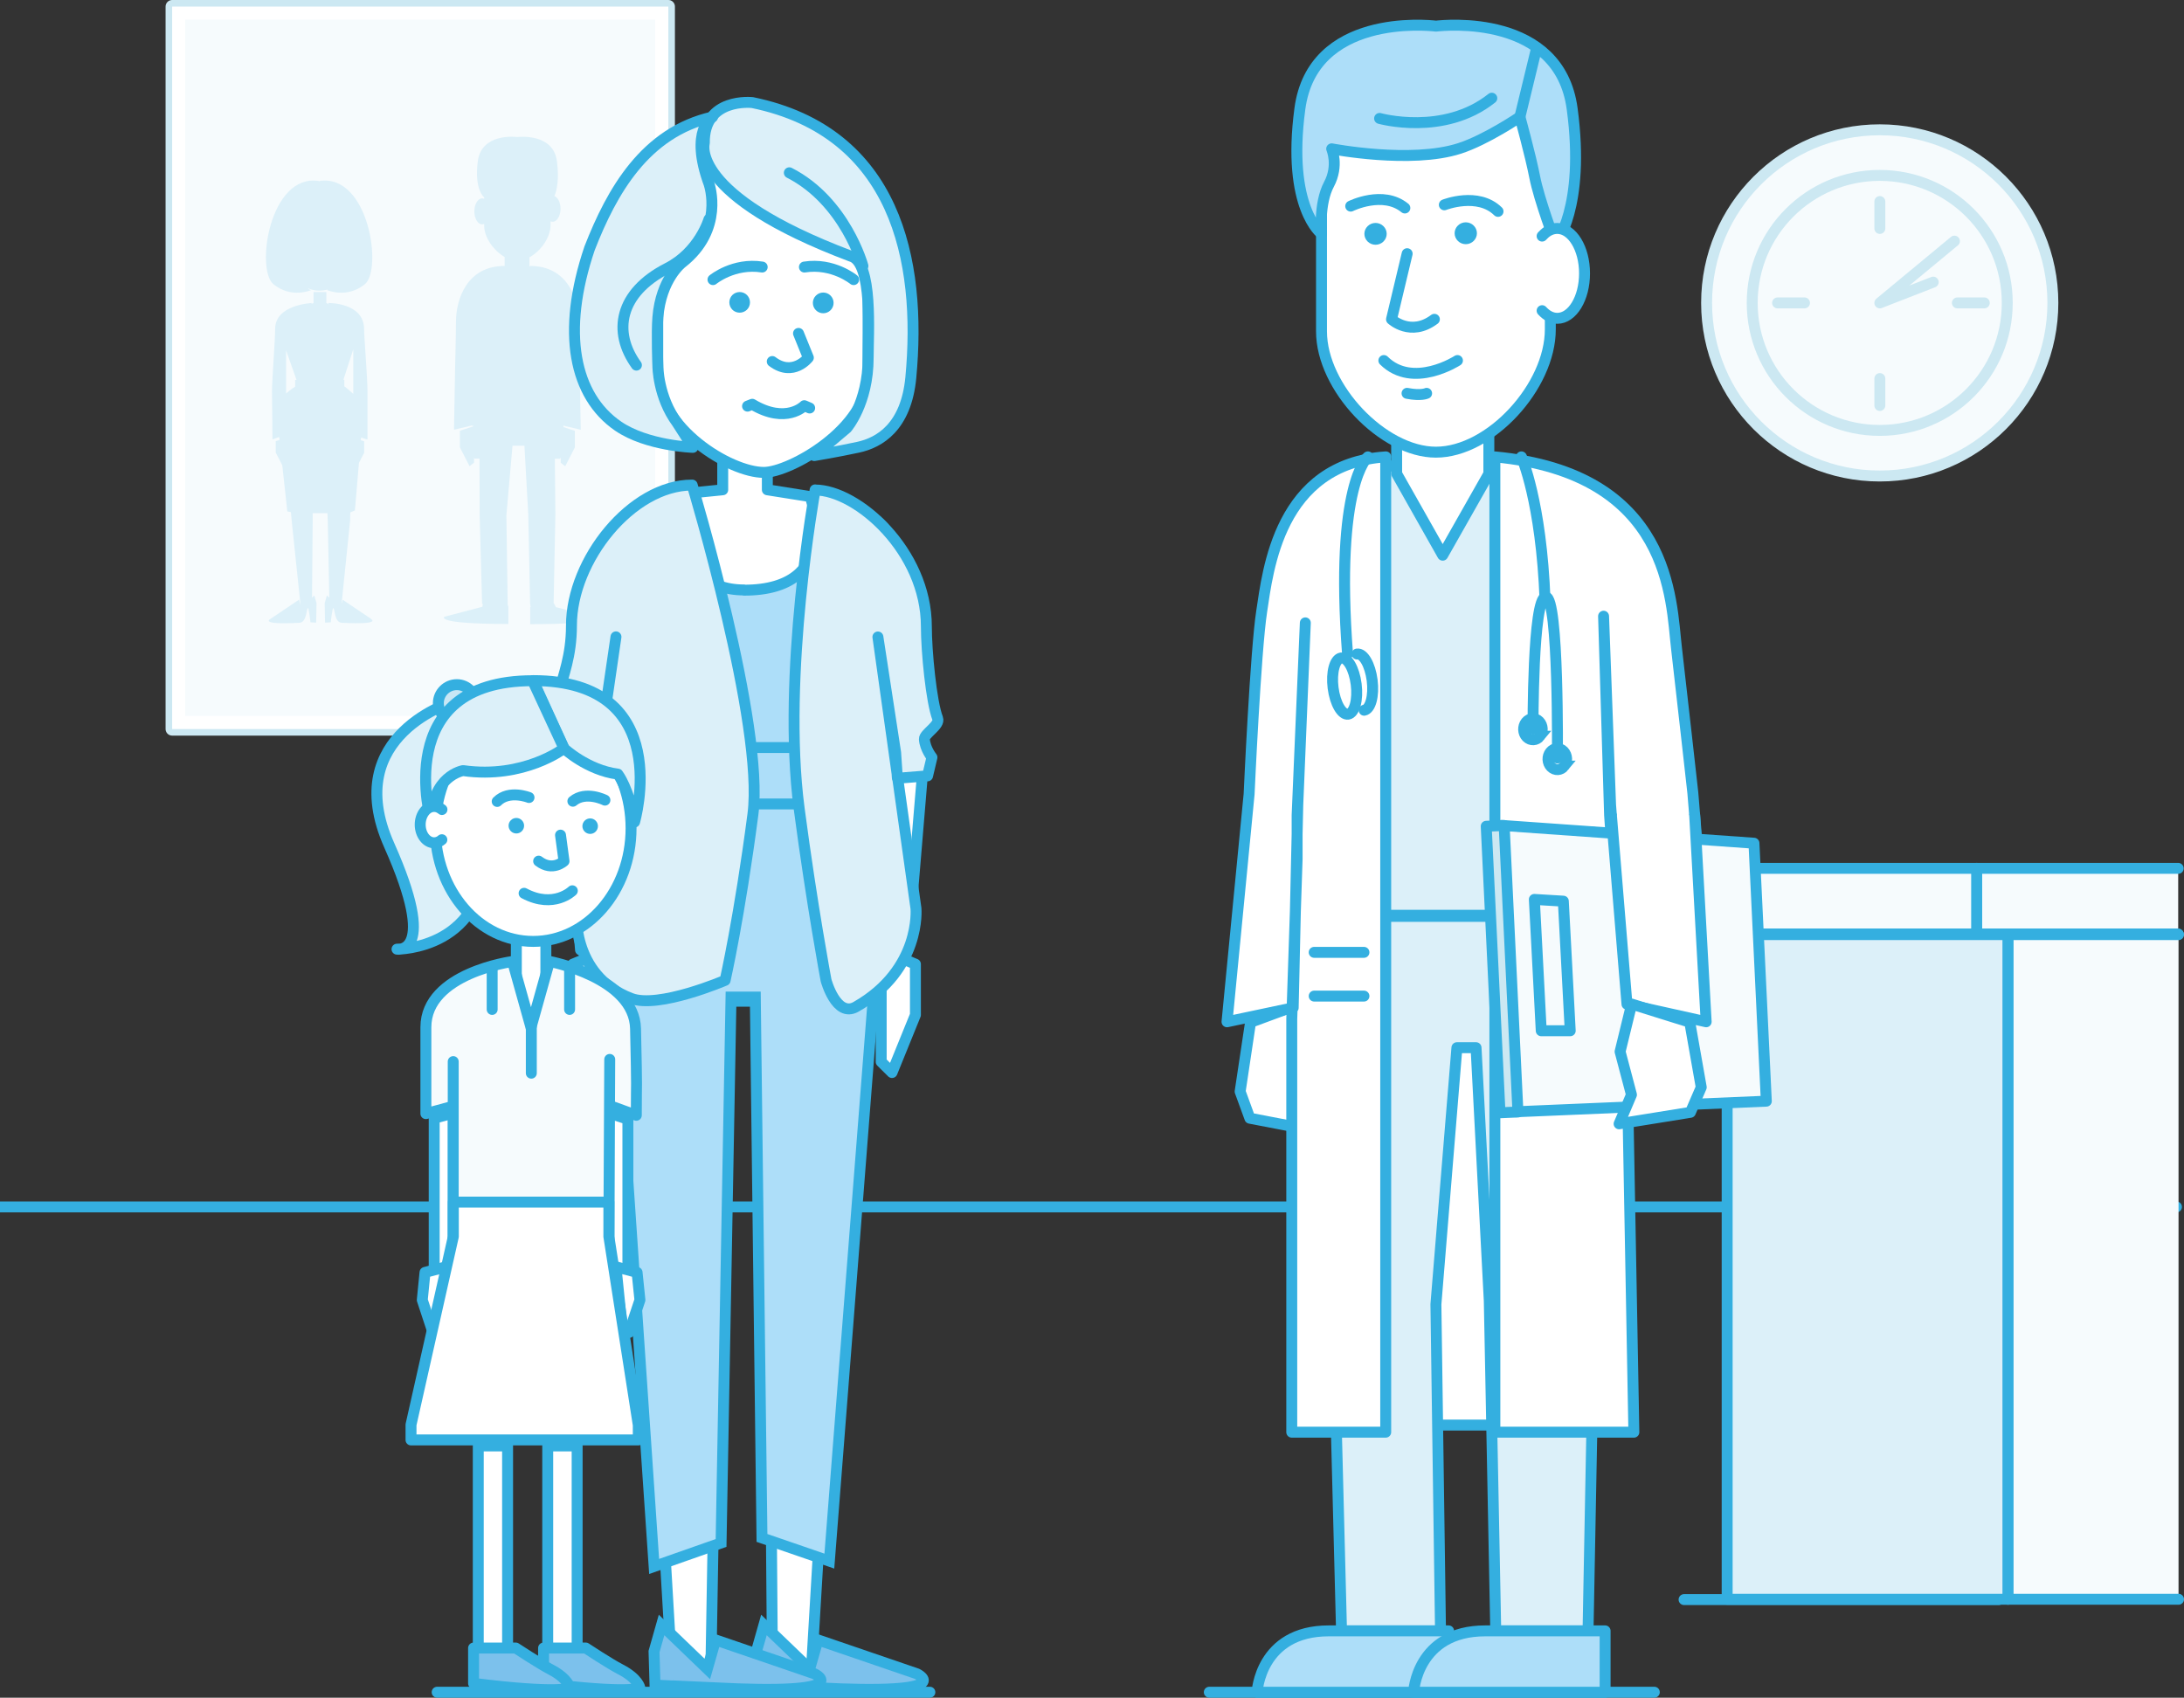 <?xml version="1.0" encoding="UTF-8"?> <svg xmlns="http://www.w3.org/2000/svg" id="Warstwa_1" data-name="Warstwa 1" width="199.69" height="155.25" viewBox="0 0 199.69 155.25"><rect x="0" y="0" width="199.69" height="155.25" fill="#333333" stroke="none"/><path d="m187.7,27.7c0,8.74-7.09,15.83-15.83,15.83s-15.83-7.09-15.83-15.83,7.09-15.83,15.83-15.83,15.83,7.09,15.83,15.83" style="fill: #f6fbfd;"></path><path d="m187.7,27.7c0,8.74-7.09,15.83-15.83,15.83s-15.83-7.09-15.83-15.83,7.09-15.83,15.83-15.83,15.83,7.09,15.83,15.83Z" style="fill: none; stroke: #cce8f2; stroke-linecap: round; stroke-linejoin: round;"></path><path d="m183.53,27.7c0,6.44-5.22,11.66-11.66,11.66s-11.66-5.22-11.66-11.66,5.22-11.66,11.66-11.66,11.66,5.22,11.66,11.66" style="fill: #f6fbfd;"></path><path d="m183.53,27.7c0,6.44-5.22,11.66-11.66,11.66s-11.66-5.22-11.66-11.66,5.22-11.66,11.66-11.66,11.66,5.22,11.66,11.66Z" style="fill: none; stroke: #cce8f2; stroke-linecap: round; stroke-linejoin: round;"></path><polyline points="178.7 22.05 171.88 27.7 176.76 25.8" style="fill: #f6fbfd;"></polyline><polyline points="178.7 22.05 171.88 27.7 176.76 25.8" style="fill: none; stroke: #cce8f2; stroke-linecap: round; stroke-linejoin: round;"></polyline><line x1="171.88" y1="18.43" x2="171.88" y2="20.89" style="fill: none; stroke: #cce8f2; stroke-linecap: round; stroke-linejoin: round;"></line><line x1="162.53" y1="27.7" x2="164.99" y2="27.7" style="fill: none; stroke: #cce8f2; stroke-linecap: round; stroke-linejoin: round;"></line><line x1="178.97" y1="27.7" x2="181.43" y2="27.7" style="fill: none; stroke: #cce8f2; stroke-linecap: round; stroke-linejoin: round;"></line><line x1="171.88" y1="34.62" x2="171.88" y2="37.08" style="fill: none; stroke: #cce8f2; stroke-linecap: round; stroke-linejoin: round;"></line><rect x="15.74" y=".6" width="45.37" height="66.07" style="fill: #f6fbfd;"></rect><rect x="15.74" y=".6" width="45.37" height="66.07" style="fill: none; stroke: #cce8f2; stroke-linecap: round; stroke-linejoin: round; stroke-width: 1.2px;"></rect><path d="m59.91,65.47H16.93V1.79h42.98v63.68ZM61.11.6H15.74v66.07h45.37V.6Z" style="fill: #fff;"></path><path d="m28.43,26.53c-.15-.05-.23-.1-.27-.16.32.13.68.21,1.04.21.24,0,.47-.03.7-.09.03,0,.06.01.08.02-.02,0-.04.01-.06.02,0,0,1.78.8,3.43-.53,1.65-1.33.37-10.14-4.15-9.45v.03s-.04,0-.05,0v-.03c-4.51-.69-5.8,8.11-4.14,9.45,1.65,1.33,3.43.53,3.43.53" style="fill: #dcf0f9;"></path><path d="m33.94,56.6l-2.6-1.75-.11.39.78-7.6.02-.78.42-.18.37-4.35.48-.93v-1.04l-.31-.1.02-.24.59.17v-4.44c0-1.22-.31-4.96-.31-5.64,0-2.48-3.3-2.4-3.3-2.4,0,0,.03.05.08.12l-.23-.12v-1h-1.17v1l-.21.09c.04-.06.06-.09.06-.09,0,0-3.36.14-3.36,2.35,0,1.03-.3,4.83-.29,5.79.02,1.81.04,3.41.04,4.33l.62-.22.03.27-.35.11v1.04l.6,1.16.46,4.23.33.06.09.98.79,7.53-.14-.5-2.6,1.75s-1.15.57,2.65.36c.68-.04.61-1.32.77-1.34.08-.01.23,1.3.23,1.3l.52.03.03-1.79-.2-.7-.21.21.06-6.92v-.81h1.35l.03.7.14,7.03-.22-.21-.2.7.03,1.79.52-.03s.15-1.31.23-1.3c.16.02.09,1.31.77,1.34,3.81.2,2.65-.36,2.65-.36m-1.59-24.63v4.06c-.39-.37-.78-.67-.78-.67h-.04v-.62h-.08l.9-2.78Zm-5.31,2.78v.62h-.01s-.39.24-.82.62v-3.94l.95,2.7h-.12Zm.55,20.86h0s0,0,0,0h0Zm3.55,0h0s0,0,0,0h0Z" style="fill: #dcf0f9;"></path><path d="m54.3,56.43l-3.47-.91-.21-.39.16-8.07-.05-5.11h.5v-.09h.04v.46l.41.32.88-1.72v-1.52l-1.03-.34s-.02-.09-.03-.14l1.6.38-.11-6.06s-.07-2.73-.07-3.8c0-2.07-1-5.12-4.45-5.12v.05l-.06-.02v-.82c1.04-.57,1.93-1.82,1.93-2.95v-.34c.06.03.12.04.19.04.4,0,.72-.53.72-1.19,0-.57-.24-1.04-.56-1.16.21-.49.46-1.49.23-3.2-.34-2.53-3.39-2.22-3.62-2.2-.22-.03-3.28-.34-3.61,2.2-.35,2.63.58,3.32.58,3.32v.13c-.06-.02-.12-.04-.18-.04-.4,0-.72.54-.72,1.19s.32,1.19.72,1.19c.06,0,.12-.02.18-.04v.16c0,1.08.86,2.28,1.87,2.86v.95h0s0-.13,0-.13c-3.45,0-4.45,3.05-4.45,5.12,0,1.08-.07,3.8-.07,3.8l-.11,6.06,1.59-.38c.14.03.24.05.24.05l-1.29.42v1.52l.88,1.72.41-.32v-.43h.03v.06h.47l.02,5.28.22,8.01h.07l-.05.26-3.46.91s-1.01.66,5.84.66v-1.57l-.08-.26h.02l-.12-8.1.56-6.37h1.09l.35,6.28.17,8.19.05.28h-.04v1.57c6.85,0,5.84-.66,5.84-.66m-3.97-38.5s0,.01,0,.02c0,0,0,0,0,0v-.02Z" style="fill: #dcf0f9;"></path><line y1="110.37" x2="199" y2="110.37" style="fill: none; stroke: #34afe0; stroke-linecap: round; stroke-linejoin: round;"></line><line x1="110.57" y1="154.75" x2="151.26" y2="154.75" style="fill: none; stroke: #34afe0; stroke-linecap: round; stroke-linejoin: round;"></line><line x1="39.97" y1="154.75" x2="85.02" y2="154.75" style="fill: none; stroke: #34afe0; stroke-linecap: round; stroke-linejoin: round;"></line><polygon points="51.67 69.99 53.08 86.87 55.51 86.33 55.51 67.99 51.67 69.99" style="fill: #fff;"></polygon><polygon points="51.67 69.99 53.08 86.87 55.51 86.33 55.51 67.99 51.67 69.99" style="fill: none; stroke: #34afe0; stroke-linecap: round; stroke-linejoin: round;"></polygon><polygon points="55.51 86.87 55.51 97.1 54.52 98.08 52.38 92.81 52.38 88.17 55.51 86.87" style="fill: #fff;"></polygon><polygon points="55.51 86.87 55.51 97.1 54.52 98.08 52.38 92.81 52.38 88.17 55.51 86.87" style="fill: none; stroke: #34afe0; stroke-linecap: round; stroke-linejoin: round;"></polygon><polygon points="84.41 69.99 83 86.87 80.57 86.33 80.57 67.99 84.41 69.99" style="fill: #fff;"></polygon><polygon points="84.41 69.99 83 86.87 80.57 86.33 80.57 67.99 84.41 69.99" style="fill: none; stroke: #34afe0; stroke-linecap: round; stroke-linejoin: round;"></polygon><polygon points="80.57 86.87 80.57 97.1 81.56 98.08 83.7 92.81 83.7 88.17 80.57 86.87" style="fill: #fff;"></polygon><polygon points="80.57 86.87 80.57 97.1 81.56 98.08 83.7 92.81 83.7 88.17 80.57 86.87" style="fill: none; stroke: #34afe0; stroke-linecap: round; stroke-linejoin: round;"></polygon><path d="m61.32,45.28s-.24,13.15,7.27,12.4c6.56,0,6.55-12.1,6.55-12.1l-4.98-.79v-3.47h-4.08v3.47l-4.77.48Z" style="fill: #fff;"></path><path d="m61.32,45.28s-.24,13.15,7.27,12.4c6.56,0,6.55-12.1,6.55-12.1l-4.98-.79v-3.47h-4.08v3.47l-4.77.48Z" style="fill: none; stroke: #34afe0; stroke-linecap: round; stroke-linejoin: round;"></path><polygon points="61.42 152.54 65 152.54 65.56 119.63 66.71 91.56 70.25 91.56 70.37 120.02 70.63 152.54 74.2 152.54 76.11 120.3 78.27 83.1 57.71 83.1 59.48 119.63 61.42 152.54" style="fill: #fff;"></polygon><polygon points="61.42 152.54 65 152.54 65.56 119.63 66.71 91.56 70.25 91.56 70.37 120.02 70.63 152.54 74.2 152.54 76.11 120.3 78.27 83.1 57.71 83.1 59.48 119.63 61.42 152.54" style="fill: none; stroke: #34afe0; stroke-linecap: round; stroke-linejoin: round;"></polygon><path d="m68.03,53.95c-6.92,0-6.71-8.67-6.71-8.67,0,0-6.2,2.57-7.27,7.92-.46,2.31-1.08,4.95-1.08,9.19v6.35l4.42-1.3v-10.83,3.1l3.84,11.85h13.56l4.07-11.58v-3.81,12.63l4.42,1.58c0-3.23.06-3.5.14-9.83.04-3.35-1-3.92-1-7.52,0-7.74-8.22-7.22-8.22-7.22,0,0,2.74,8.16-6.17,8.16" style="fill: #addef9;"></path><path d="m68.03,53.95c-6.92,0-6.71-8.67-6.71-8.67,0,0-6.2,2.57-7.27,7.92-.46,2.31-1.08,4.95-1.08,9.19v6.35l4.42-1.3v-10.83,3.1l3.84,11.85h13.56l4.07-11.58v-3.81,12.63l4.42,1.58c0-3.23.06-3.5.14-9.83.04-3.35-1-3.92-1-7.52,0-7.74-8.22-7.22-8.22-7.22,0,0,2.74,8.16-6.17,8.16Z" style="fill: none; stroke: #34afe0; stroke-linecap: round; stroke-linejoin: round;"></path><path d="m58.2,76.12c1.17-2.06,3.54-4.32,3.54-4.32h12.52s2.45,1.89,3.97,4.45c1.28,2.15,2.34,5.76,2.34,5.76l-4.74,60.75-6.16-2.12-.61-49.46h-2.22l-.91,49.92-6.12,2.15-4.17-61.23s1.37-3.84,2.55-5.9" style="fill: #addef9;"></path><path d="m58.2,76.12c1.17-2.06,3.54-4.32,3.54-4.32h12.52s2.45,1.89,3.97,4.45c1.28,2.15,2.34,5.76,2.34,5.76l-4.74,60.75-6.16-2.12-.61-49.46h-2.22l-.91,49.92-6.12,2.15-4.17-61.23s1.37-3.84,2.55-5.9Z" style="fill: none; stroke: #34afe0; stroke-miterlimit: 10;"></path><path d="m71.07,154.19l-1.81-.09-.1-3.07.69-2.43,4.18,4.02.76-2.65,9.06,3.1s4.03,1.97-9.26,1.27l-3.52-.16Z" style="fill: #7cc1ec;"></path><path d="m71.07,154.19l-1.81-.09-.1-3.07.69-2.43,4.18,4.02.76-2.65,9.06,3.1s4.03,1.97-9.26,1.27l-3.52-.16Z" style="fill: none; stroke: #34afe0; stroke-miterlimit: 10;"></path><path d="m61.7,154.19l-1.81-.09-.09-3.07.69-2.43,4.18,4.02.76-2.65,9.06,3.1s4.03,1.97-9.26,1.27l-3.52-.16Z" style="fill: #7cc1ec;"></path><path d="m61.7,154.19l-1.81-.09-.09-3.07.69-2.43,4.18,4.02.76-2.65,9.06,3.1s4.03,1.97-9.26,1.27l-3.52-.16Z" style="fill: none; stroke: #34afe0; stroke-miterlimit: 10;"></path><path d="m69.84,43.2h0c2.4,0,9.53-4.01,9.53-8.92v-14.6c0-4.45-3.89-8.09-8.64-8.09h-1.95c-4.75,0-8.64,3.64-8.64,8.09v14.45c0,4.99,6.57,9.07,9.7,9.07" style="fill: #fff;"></path><path d="m69.84,43.2h0c2.4,0,9.53-4.01,9.53-8.92v-14.6c0-4.45-3.89-8.09-8.64-8.09h-1.95c-4.75,0-8.64,3.64-8.64,8.09v14.45c0,4.99,6.57,9.07,9.7,9.07Z" style="fill: none; stroke: #34afe0; stroke-linecap: round; stroke-linejoin: round;"></path><path d="m70.61,33.06c1.91,1.45,3.3-.35,3.3-.35l-.9-2.22" style="fill: none; stroke: #34afe0; stroke-linecap: round; stroke-linejoin: round;"></path><path d="m79.38,32.71c0-2.2.45-8.73-1.58-9.28-14.87-5.6-13.4-10.34-13.4-10.34-.07-4.21,4.39-3.71,4.39-3.71,13.11,2.7,15.5,14.38,14.49,25.15-.43,4.52-2.87,5.95-4.82,6.37-1.95.42-4.01.76-4.01.76l2.97-2.51s1.96-2.25,1.96-6.45" style="fill: #dcf0f9;"></path><path d="m79.38,32.71c0-2.2.45-8.73-1.58-9.28-14.87-5.6-13.4-10.34-13.4-10.34-.07-4.21,4.39-3.71,4.39-3.71,13.11,2.7,15.5,14.38,14.49,25.15-.43,4.52-2.87,5.95-4.82,6.37-1.95.42-4.01.76-4.01.76l2.97-2.51s1.96-2.25,1.96-6.45Z" style="fill: none; stroke: #34afe0; stroke-linecap: round; stroke-linejoin: round;"></path><path d="m64.85,16.89s1.4,4.1-2.51,7.15c0,0-1.91,1.47-2.19,4.99-.12,1.47,0,4.44,0,4.44,0,0,0,2.81,1.77,5.21l1.43,2.23s-4.19-.13-6.83-1.94c-4.03-2.76-5.22-8.58-2.61-16.27,2.03-5.2,5.07-10.6,11.24-12,0,0-2.16,1.17-.29,6.2" style="fill: #dcf0f9;"></path><path d="m64.85,16.89s1.4,4.1-2.51,7.15c0,0-1.91,1.47-2.19,4.99-.12,1.47,0,4.44,0,4.44,0,0,0,2.81,1.77,5.21l1.43,2.23s-4.19-.13-6.83-1.94c-4.03-2.76-5.22-8.58-2.61-16.27,2.03-5.2,5.07-10.6,11.24-12,0,0-2.16,1.17-.29,6.2Z" style="fill: none; stroke: #34afe0; stroke-linecap: round; stroke-linejoin: round;"></path><path d="m68.35,37.14l.43-.17c3.11,1.86,4.76.13,4.76.13l.49.21" style="fill: none; stroke: #34afe0; stroke-linecap: round; stroke-linejoin: round;"></path><path d="m78.9,24.32s-1.6-5.9-6.73-8.52" style="fill: none; stroke: #34afe0; stroke-linecap: round; stroke-linejoin: round;"></path><path d="m74.6,27.03c-.37.37-.37.97,0,1.34.37.37.97.37,1.34,0,.37-.37.37-.97,0-1.34-.37-.37-.97-.37-1.34,0" style="fill: #34afe0;"></path><path d="m67.26,28.52c.48.2,1.04-.02,1.24-.5.2-.48-.02-1.04-.5-1.24-.48-.2-1.04.02-1.24.5-.2.48.02,1.04.5,1.24" style="fill: #34afe0;"></path><path d="m78.05,25.57s-1.89-1.56-4.5-1.15" style="fill: none; stroke: #34afe0; stroke-linecap: round; stroke-linejoin: round;"></path><path d="m65.19,25.57s1.89-1.56,4.5-1.15" style="fill: none; stroke: #34afe0; stroke-linecap: round; stroke-linejoin: round;"></path><rect x="60.27" y="68.36" width="15.68" height="5.16" style="fill: #addef9;"></rect><rect x="60.27" y="68.36" width="15.68" height="5.16" style="fill: none; stroke: #34afe0; stroke-linecap: round; stroke-linejoin: round;"></rect><line x1="64.63" y1="68.94" x2="64.63" y2="72.94" style="fill: none; stroke: #34afe0; stroke-linecap: round; stroke-linejoin: round;"></line><path d="m74.53,44.8s-3.07,16.92-1.46,29.14c1.18,8.92,2.46,15.71,2.46,15.71,0,0,.93,3.45,2.74,2.42,5.99-3.42,5.48-8.99,5.48-8.99l-3.48-24.83,1.62,10.57.16,2.35,2.76-.22.4-1.69s-.64-.79-.69-1.67c-.03-.5,1.46-1.27,1.21-1.9-.58-1.5-1.03-6.13-1.03-8.4,0-6.9-6.33-12.48-10.17-12.48" style="fill: #dcf0f9;"></path><path d="m74.53,44.8s-3.07,16.92-1.46,29.14c1.18,8.92,2.46,15.71,2.46,15.71,0,0,.93,3.45,2.74,2.42,5.99-3.42,5.48-8.99,5.48-8.99l-3.48-24.83,1.62,10.57.16,2.35,2.76-.22.4-1.69s-.64-.79-.69-1.67c-.03-.5,1.46-1.27,1.21-1.9-.58-1.5-1.03-6.13-1.03-8.4,0-6.9-6.33-12.48-10.17-12.48Z" style="fill: none; stroke: #34afe0; stroke-linecap: round; stroke-linejoin: round;"></path><path d="m63.29,44.36s6.62,21.98,5.55,30.12c-1.23,9.4-2.54,15.17-2.54,15.17,0,0-6.09,2.62-8.6,1.65-5.61-2.15-5-8.22-5-8.22l3.62-24.84-1.26,8.6-.31,2.1h-3.54l-.31-1.94,1.32-1.56s-1.28-1.08-1.02-2.36c.26-1.29,1.05-3.03,1.05-5.87,0-6.02,5.53-12.85,11.01-12.85" style="fill: #dcf0f9;"></path><path d="m63.29,44.36s6.62,21.98,5.55,30.12c-1.23,9.4-2.54,15.17-2.54,15.17,0,0-6.09,2.62-8.6,1.65-5.61-2.15-5-8.22-5-8.22l3.62-24.84-1.26,8.6-.31,2.1h-3.54l-.31-1.94,1.32-1.56s-1.28-1.08-1.02-2.36c.26-1.29,1.05-3.03,1.05-5.87,0-6.02,5.53-12.85,11.01-12.85Z" style="fill: none; stroke: #34afe0; stroke-linecap: round; stroke-linejoin: round;"></path><path d="m64.82,20.06s-.87,2.97-3.79,4.46c-4.41,2.25-5.04,5.83-2.84,8.87" style="fill: none; stroke: #34afe0; stroke-linecap: round; stroke-linejoin: round;"></path><polygon points="55.67 116.06 57.41 116.06 57.41 102.35 55.67 101.79 55.67 116.06" style="fill: #fff;"></polygon><polygon points="55.67 116.06 57.41 116.06 57.41 102.35 55.67 101.79 55.67 116.06" style="fill: none; stroke: #34afe0; stroke-linecap: round; stroke-linejoin: round;"></polygon><polygon points="56.32 115.85 56.88 121.38 57.52 121.85 58.51 118.88 58.25 116.36 56.32 115.85" style="fill: #fff;"></polygon><polygon points="56.32 115.85 56.88 121.38 57.52 121.85 58.51 118.88 58.25 116.36 56.32 115.85" style="fill: none; stroke: #34afe0; stroke-linecap: round; stroke-linejoin: round;"></polygon><polygon points="41.45 116.06 39.7 116.06 39.7 102.26 41.45 101.79 41.45 116.06" style="fill: #fff;"></polygon><polygon points="41.45 116.06 39.7 116.06 39.7 102.26 41.45 101.79 41.45 116.06" style="fill: none; stroke: #34afe0; stroke-linecap: round; stroke-linejoin: round;"></polygon><polygon points="40.79 115.85 40.24 121.38 39.59 121.85 38.61 118.88 38.86 116.36 40.79 115.85" style="fill: #fff;"></polygon><polygon points="40.79 115.85 40.24 121.38 39.59 121.85 38.61 118.88 38.86 116.36 40.79 115.85" style="fill: none; stroke: #34afe0; stroke-linecap: round; stroke-linejoin: round;"></polygon><rect x="47.21" y="85.62" width="2.7" height="7.65" style="fill: #fff;"></rect><rect x="47.21" y="85.62" width="2.7" height="7.65" style="fill: none; stroke: #34afe0; stroke-linecap: round; stroke-linejoin: round;"></rect><path d="m46.86,87.92l1.69,6.04,1.69-6.04s7.77,1.47,7.87,6.15c.07,3.25.09,4.15.09,5,0,.56-.02,1.2-.02,2.92l-2.45-.89.02-4.22-.09,18.14h-14.22v-17.94,4.08l-2.5.68v-7.9c0-4.96,7.91-6.01,7.91-6.01" style="fill: #f6fbfd;"></path><path d="m46.86,87.92l1.69,6.04,1.69-6.04s7.77,1.47,7.87,6.15c.07,3.25.09,4.15.09,5,0,.56-.02,1.2-.02,2.92l-2.45-.89.02-4.22-.09,18.14h-14.22v-17.94,4.08l-2.5.68v-7.9c0-4.96,7.91-6.01,7.91-6.01Z" style="fill: none; stroke: #34afe0; stroke-linecap: round; stroke-linejoin: round;"></path><rect x="50.08" y="132.23" width="2.69" height="19.21" style="fill: #fff;"></rect><rect x="50.08" y="132.23" width="2.69" height="19.21" style="fill: none; stroke: #34afe0; stroke-linecap: round; stroke-linejoin: round;"></rect><rect x="43.73" y="132.23" width="2.68" height="19.21" style="fill: #fff;"></rect><rect x="43.73" y="132.23" width="2.68" height="19.21" style="fill: none; stroke: #34afe0; stroke-linecap: round; stroke-linejoin: round;"></rect><line x1="52.08" y1="88.58" x2="52.08" y2="92.31" style="fill: none; stroke: #34afe0; stroke-linecap: round; stroke-linejoin: round;"></line><line x1="48.58" y1="93.57" x2="48.58" y2="98.14" style="fill: none; stroke: #34afe0; stroke-linecap: round; stroke-linejoin: round;"></line><line x1="45" y1="88.58" x2="45" y2="92.31" style="fill: none; stroke: #34afe0; stroke-linecap: round; stroke-linejoin: round;"></line><polygon points="41.45 113.08 41.45 109.93 55.67 109.93 55.67 113.08 58.36 130.32 58.36 131.68 50.59 131.68 45.89 131.68 37.58 131.68 37.58 130.29 41.45 113.08" style="fill: #fff;"></polygon><polygon points="41.45 113.08 41.45 109.93 55.67 109.93 55.67 113.08 58.36 130.32 58.36 131.68 50.59 131.68 45.89 131.68 37.58 131.68 37.58 130.29 41.45 113.08" style="fill: none; stroke: #34afe0; stroke-linecap: round; stroke-linejoin: round;"></polygon><path d="m41.56,64.13s-10.49,3.02-5.97,13.17c4.52,10.14.71,9.5.71,9.5,0,0,8.44.07,8.05-9.36-.39-9.43-2.79-13.3-2.79-13.3" style="fill: #dcf0f9;"></path><path d="m41.56,64.13s-10.49,3.02-5.97,13.17c4.52,10.14.71,9.5.71,9.5,0,0,8.44.07,8.05-9.36-.39-9.43-2.79-13.3-2.79-13.3Z" style="fill: none; stroke: #34afe0; stroke-linecap: round; stroke-linejoin: round;"></path><path d="m40.08,64.3c0,.94.76,1.69,1.69,1.69s1.69-.76,1.69-1.69-.76-1.69-1.69-1.69-1.69.76-1.69,1.69" style="fill: #c8e7f5;"></path><path d="m40.08,64.3c0,.94.76,1.69,1.69,1.69s1.69-.76,1.69-1.69-.76-1.69-1.69-1.69-1.69.76-1.69,1.69Z" style="fill: none; stroke: #34afe0; stroke-linecap: round; stroke-linejoin: round;"></path><path d="m39.8,75.74c0,5.72,4.01,10.35,8.95,10.35s8.95-4.63,8.95-10.35-4.01-10.35-8.95-10.35-8.95,4.63-8.95,10.35" style="fill: #fff;"></path><path d="m39.8,75.74c0,5.72,4.01,10.35,8.95,10.35s8.95-4.63,8.95-10.35-4.01-10.35-8.95-10.35-8.95,4.63-8.95,10.35Z" style="fill: none; stroke: #34afe0; stroke-linecap: round; stroke-linejoin: round;"></path><path d="m53.25,75.55c0,.39.32.71.71.71s.71-.32.71-.71-.32-.71-.71-.71-.71.32-.71.71" style="fill: #34afe0;"></path><path d="m46.5,75.51c0,.39.32.71.71.71s.71-.32.71-.71-.32-.71-.71-.71-.71.32-.71.71" style="fill: #34afe0;"></path><path d="m55.31,73.17s-1.75-.89-2.93.1" style="fill: none; stroke: #34afe0; stroke-linecap: round; stroke-linejoin: round;"></path><path d="m45.46,73.29c1.09-1.09,2.91-.36,2.91-.36" style="fill: none; stroke: #34afe0; stroke-linecap: round; stroke-linejoin: round;"></path><path d="m49.25,78.75c1.28.98,2.32,0,2.32,0l-.32-2.38" style="fill: none; stroke: #34afe0; stroke-linecap: round; stroke-linejoin: round;"></path><path d="m52.33,81.46s-1.69,1.68-4.41.23" style="fill: none; stroke: #34afe0; stroke-linecap: round; stroke-linejoin: round;"></path><path d="m51.57,68.44s2.12,1.99,4.92,2.35c0,0,1.03,1.32,1.53,4.38,0,0,3.8-12.93-9.27-12.93l2.82,6.19Z" style="fill: #dcf0f9;"></path><path d="m51.57,68.44s2.12,1.99,4.92,2.35c0,0,1.03,1.32,1.53,4.38,0,0,3.8-12.93-9.27-12.93l2.82,6.19Z" style="fill: none; stroke: #34afe0; stroke-linecap: round; stroke-linejoin: round;"></path><path d="m51.57,68.44s-3.65,2.82-9.23,2.03c0,0-2.91.47-2.91,4.71,0,0-3.8-12.93,9.27-12.93l2.87,6.19Z" style="fill: #dcf0f9;"></path><path d="m51.57,68.44s-3.65,2.82-9.23,2.03c0,0-2.91.47-2.91,4.71,0,0-3.8-12.93,9.27-12.93l2.87,6.19Z" style="fill: none; stroke: #34afe0; stroke-linecap: round; stroke-linejoin: round;"></path><path d="m40.41,74.03s-.07-.06-.11-.08c-.18-.13-.39-.2-.61-.2-.7,0-1.27.75-1.27,1.66s.57,1.66,1.27,1.66c.26,0,.51-.1.71-.28" style="fill: #fff;"></path><path d="m40.41,74.03s-.07-.06-.11-.08c-.18-.13-.39-.2-.61-.2-.7,0-1.27.75-1.27,1.66s.57,1.66,1.27,1.66c.26,0,.51-.1.71-.28" style="fill: none; stroke: #34afe0; stroke-linecap: round; stroke-linejoin: round;"></path><path d="m49.7,153.94v-3.23h3.86s2.16,1.43,3.19,1.96c1.62.84,1.76,1.69,1.76,1.69,0,0-1.01.56-8.81-.42" style="fill: #7cc1ec;"></path><path d="m49.7,153.94v-3.23h3.86s2.16,1.43,3.19,1.96c1.62.84,1.76,1.69,1.76,1.69,0,0-1.01.56-8.81-.42Z" style="fill: none; stroke: #34afe0; stroke-linecap: round; stroke-linejoin: round;"></path><path d="m43.3,153.94v-3.23h3.86s2.17,1.43,3.19,1.96c1.62.84,1.76,1.69,1.76,1.69,0,0-1.01.56-8.81-.42" style="fill: #7cc1ec;"></path><path d="m43.3,153.94v-3.23h3.86s2.17,1.43,3.19,1.96c1.62.84,1.76,1.69,1.76,1.69,0,0-1.01.56-8.81-.42Z" style="fill: none; stroke: #34afe0; stroke-linecap: round; stroke-linejoin: round;"></path><line x1="182.75" y1="146.28" x2="153.98" y2="146.28" style="fill: none; stroke: #34afe0; stroke-linecap: round; stroke-linejoin: round;"></line><polyline points="199.16 79.41 180.73 79.41 180.73 85.41 199.16 85.41" style="fill: #f6fbfd;"></polyline><polyline points="199.16 79.41 180.73 79.41 180.73 85.41 199.16 85.41" style="fill: none; stroke: #34afe0; stroke-linecap: round; stroke-linejoin: round;"></polyline><rect x="153.68" y="79.41" width="27.05" height="6" style="fill: #f6fbfd;"></rect><rect x="153.68" y="79.41" width="27.05" height="6" style="fill: none; stroke: #34afe0; stroke-linecap: round; stroke-linejoin: round;"></rect><polyline points="199.19 85.47 183.59 85.47 183.59 146.25 199.19 146.25" style="fill: #f6fbfd;"></polyline><polyline points="199.19 85.47 183.59 85.47 183.59 146.25 199.19 146.25" style="fill: none; stroke: #34afe0; stroke-linecap: round; stroke-linejoin: round;"></polyline><rect x="157.92" y="85.47" width="25.67" height="60.78" style="fill: #dcf0f9;"></rect><rect x="157.92" y="85.47" width="25.67" height="60.78" style="fill: none; stroke: #34afe0; stroke-linecap: round; stroke-linejoin: round;"></rect><polygon points="119.1 91.73 120.05 96.36 119.12 100.54 120.13 103.38 114.28 102.26 113.39 99.82 114.34 93.49 119.1 91.73" style="fill: #fff;"></polygon><polygon points="119.1 91.73 120.05 96.36 119.12 100.54 120.13 103.38 114.28 102.26 113.39 99.82 114.34 93.49 119.1 91.73" style="fill: none; stroke: #34afe0; stroke-linecap: round; stroke-linejoin: round;"></polygon><rect x="125.67" y="83.8" width="12.11" height="46.52" style="fill: #fff;"></rect><rect x="125.67" y="83.8" width="12.11" height="46.52" style="fill: none; stroke: #34afe0; stroke-linecap: round; stroke-linejoin: round;"></rect><polygon points="145.2 149.14 136.76 149.14 136.17 118.96 134.96 95.81 133.21 95.81 131.29 119.28 131.71 149.14 122.66 149.14 121.9 119.6 121.78 83.8 145.48 83.8 145.77 118.96 145.2 149.14" style="fill: #dcf0f9;"></polygon><polygon points="145.2 149.14 136.76 149.14 136.17 118.96 134.96 95.81 133.21 95.81 131.29 119.28 131.71 149.14 122.66 149.14 121.9 119.6 121.78 83.8 145.48 83.8 145.77 118.96 145.2 149.14" style="fill: none; stroke: #34afe0; stroke-linecap: round; stroke-linejoin: round;"></polygon><polygon points="140.6 83.7 123.12 83.7 123.12 43.35 131.86 41.78 140.6 44.98 140.6 83.7" style="fill: #dcf0f9;"></polygon><polygon points="140.6 83.7 123.12 83.7 123.12 43.35 131.86 41.78 140.6 44.98 140.6 83.7" style="fill: none; stroke: #34afe0; stroke-linecap: round; stroke-linejoin: round;"></polygon><polygon points="136.13 43.32 131.91 50.77 127.7 43.32 127.7 37.47 136.13 37.47 136.13 43.32" style="fill: #fff;"></polygon><polygon points="136.13 43.32 131.91 50.77 127.7 43.32 127.7 37.47 136.13 37.47 136.13 43.32" style="fill: none; stroke: #34afe0; stroke-linecap: round; stroke-linejoin: round;"></polygon><path d="m126.7,41.78v89.19h-8.59v-37.78l.49-14.64v-4l.75-17.59-.69,16.65-.42,18.55-6.05,1.28,2.02-20.82s.59-13.08,1.15-16.71c.57-3.71,1.57-13.5,11.35-14.13" style="fill: #fff;"></path><path d="m126.7,41.78v89.19h-8.59v-37.78l.49-14.64v-4l.75-17.59-.69,16.65-.42,18.55-6.05,1.28,2.02-20.82s.59-13.08,1.15-16.71c.57-3.71,1.57-13.5,11.35-14.13Z" style="fill: none; stroke: #34afe0; stroke-linecap: round; stroke-linejoin: round;"></path><path d="m136.68,41.78v89.19h12.71l-.72-39.14-1.22-13.28-.28-4-.55-18.2.64,17.26,1.41,18.22,7.83,1.51-1.72-20.85s-1.07-9.59-1.5-13.28c-.5-4.23-.42-15.93-16.6-17.43" style="fill: #fff;"></path><path d="m136.68,41.78v89.19h12.71l-.72-39.14-1.22-13.28-.28-4-.55-18.2.64,17.26,1.41,18.22,7.83,1.51-1.72-20.85s-1.07-9.59-1.5-13.28c-.5-4.23-.42-15.93-16.6-17.43Z" style="fill: none; stroke: #34afe0; stroke-linecap: round; stroke-linejoin: round;"></path><line x1="120.16" y1="87.09" x2="124.71" y2="87.09" style="fill: none; stroke: #34afe0; stroke-linecap: round; stroke-linejoin: round;"></line><line x1="120.16" y1="91.09" x2="124.71" y2="91.09" style="fill: none; stroke: #34afe0; stroke-linecap: round; stroke-linejoin: round;"></line><polygon points="138.59 101.67 161.5 100.7 160.37 77.11 137.28 75.48 138.59 101.67" style="fill: #f6fbfd;"></polygon><polygon points="138.59 101.67 161.5 100.7 160.37 77.11 137.28 75.48 138.59 101.67" style="fill: none; stroke: #34afe0; stroke-linecap: round; stroke-linejoin: round;"></polygon><polygon points="137.15 101.76 138.79 101.69 137.53 75.49 135.89 75.56 137.15 101.76" style="fill: #cce8f2;"></polygon><polygon points="137.15 101.76 138.79 101.69 137.53 75.49 135.89 75.56 137.15 101.76" style="fill: none; stroke: #34afe0; stroke-linecap: round; stroke-linejoin: round;"></polygon><polygon points="140.92 94.26 143.57 94.26 142.94 82.41 140.29 82.25 140.92 94.26" style="fill: #f6fbfd;"></polygon><polygon points="140.92 94.26 143.57 94.26 142.94 82.41 140.29 82.25 140.92 94.26" style="fill: none; stroke: #34afe0; stroke-linecap: round; stroke-linejoin: round;"></polygon><polyline points="147.34 74.59 148.76 91.83 156 93.44 154.95 74.55" style="fill: #fff;"></polyline><polyline points="147.34 74.59 148.76 91.83 156 93.44 154.95 74.55" style="fill: none; stroke: #34afe0; stroke-linecap: round; stroke-linejoin: round;"></polyline><polygon points="149.19 91.82 148.13 96.17 149.17 100.11 148.04 102.77 154.56 101.72 155.55 99.43 154.5 93.48 149.19 91.82" style="fill: #fff;"></polygon><polygon points="149.19 91.82 148.13 96.17 149.17 100.11 148.04 102.77 154.56 101.72 155.55 99.43 154.5 93.48 149.19 91.82" style="fill: none; stroke: #34afe0; stroke-linecap: round; stroke-linejoin: round;"></polygon><path d="m131.29,41.35h0c-4.85,0-10.46-5.92-10.46-11.04v-15.34c0-5.46,4.23-9.93,9.4-9.93h2.12c5.17,0,9.4,4.47,9.4,9.93v15.15c0,5.23-5.51,11.23-10.46,11.23" style="fill: #fff;"></path><path d="m131.29,41.35h0c-4.85,0-10.46-5.92-10.46-11.04v-15.34c0-5.46,4.23-9.93,9.4-9.93h2.12c5.17,0,9.4,4.47,9.4,9.93v15.15c0,5.23-5.51,11.23-10.46,11.23Z" style="fill: none; stroke: #34afe0; stroke-linecap: round; stroke-linejoin: round;"></path><path d="m126.49,20.68c.4.39.4,1.02,0,1.41-.4.39-1.04.39-1.44,0-.4-.39-.4-1.02,0-1.41.4-.39,1.04-.39,1.44,0" style="fill: #34afe0;"></path><path d="m135.04,21.33c0,.55-.46,1-1.02,1s-1.02-.45-1.02-1,.46-1,1.02-1,1.02.45,1.02,1" style="fill: #34afe0;"></path><path d="m123.5,18.85s2.95-1.47,4.95.17" style="fill: none; stroke: #34afe0; stroke-linecap: round; stroke-linejoin: round;"></path><path d="m136.97,19.33c-1.84-1.81-4.91-.6-4.91-.6" style="fill: none; stroke: #34afe0; stroke-linecap: round; stroke-linejoin: round;"></path><path d="m126.53,32.97c2.67,2.64,6.73,0,6.73,0" style="fill: none; stroke: #34afe0; stroke-linecap: round; stroke-linejoin: round;"></path><path d="m131.15,29.2c-2.17,1.63-3.92,0-3.92,0l1.43-6" style="fill: none; stroke: #34afe0; stroke-linecap: round; stroke-linejoin: round;"></path><path d="m143.75,9.96c-1.16-8.73-11.68-7.66-12.45-7.57-.77-.09-11.29-1.16-12.45,7.57-1.21,9.06,1.98,11.42,1.98,11.42,0,0-.26-2.75.68-4.52.92-1.72.25-3.25.25-3.25,0,0,7.26,1.4,11.7-.04,2.44-.79,5.51-2.88,5.51-2.88,0,0,.98,3.57,1.35,5.48.41,2.12,1.92,6.12,1.92,6.12,0,0,2.72-3.27,1.51-12.33" style="fill: #addef9;"></path><path d="m143.75,9.96c-1.16-8.73-11.68-7.66-12.45-7.57-.77-.09-11.29-1.16-12.45,7.57-1.21,9.06,1.98,11.42,1.98,11.42,0,0-.26-2.75.68-4.52.92-1.72.25-3.25.25-3.25,0,0,7.26,1.4,11.7-.04,2.44-.79,5.51-2.88,5.51-2.88,0,0,.98,3.57,1.35,5.48.41,2.12,1.92,6.12,1.92,6.12,0,0,2.72-3.27,1.51-12.33Z" style="fill: none; stroke: #34afe0; stroke-linecap: round; stroke-linejoin: round;"></path><path d="m141,21.59c.07-.07.14-.14.21-.21.35-.32.75-.49,1.18-.49,1.37,0,2.49,1.84,2.49,4.11s-1.11,4.11-2.49,4.11c-.52,0-.99-.26-1.39-.7" style="fill: #fff;"></path><path d="m141,21.59c.07-.07.14-.14.21-.21.35-.32.75-.49,1.18-.49,1.37,0,2.49,1.84,2.49,4.11s-1.11,4.11-2.49,4.11c-.52,0-.99-.26-1.39-.7" style="fill: none; stroke: #34afe0; stroke-linecap: round; stroke-linejoin: round;"></path><line x1="140.48" y1="4.46" x2="138.97" y2="10.69" style="fill: #9ed4f4;"></line><line x1="140.48" y1="4.46" x2="138.97" y2="10.69" style="fill: none; stroke: #34afe0; stroke-linecap: round; stroke-linejoin: round;"></line><path d="m126.14,10.83s5.87,1.65,10.26-1.85" style="fill: none; stroke: #34afe0; stroke-linecap: round; stroke-linejoin: round;"></path><path d="m130.44,35.97s-.5.25-1.79,0" style="fill: none; stroke: #34afe0; stroke-linecap: round; stroke-linejoin: round;"></path><path d="m125.56,154.75h-10.62s.27-5.61,6.55-5.61h10.96v5.61s-6.88,0-6.88,0Z" style="fill: #addef9;"></path><path d="m125.56,154.75h-10.62s.27-5.61,6.55-5.61h10.96v5.61s-6.88,0-6.88,0Z" style="fill: none; stroke: #34afe0; stroke-linecap: round; stroke-linejoin: round;"></path><path d="m139.87,154.75h-10.62s.27-5.61,6.55-5.61h10.96v5.61s-6.88,0-6.88,0Z" style="fill: #addef9;"></path><path d="m139.87,154.75h-10.62s.27-5.61,6.55-5.61h10.96v5.61s-6.88,0-6.88,0Z" style="fill: none; stroke: #34afe0; stroke-linecap: round; stroke-linejoin: round;"></path><path d="m125.07,41.78s-3.04,2.47-1.86,18.02" style="fill: none; stroke: #34afe0; stroke-linecap: round; stroke-linejoin: round;"></path><path d="m141.27,54.92c-.34-9.09-2.16-13.14-2.16-13.14" style="fill: none; stroke: #34afe0; stroke-linecap: round; stroke-linejoin: round;"></path><path d="m140.17,66.68s-.05-12.02,1.16-12.09c1.21-.07,1.07,14.73,1.07,14.73" style="fill: none; stroke: #34afe0; stroke-linecap: round; stroke-linejoin: round;"></path><path d="m123.27,65.31c-.58.09-1.2-.98-1.38-2.4-.18-1.42.15-2.64.73-2.74.58-.09,1.2.98,1.38,2.4.18,1.42-.15,2.64-.73,2.74Z" style="fill: none; stroke: #34afe0; stroke-linecap: round; stroke-linejoin: round;"></path><path d="m124.08,59.81c.58-.09,1.2.98,1.38,2.4.18,1.42-.15,2.64-.73,2.74" style="fill: none; stroke: #34afe0; stroke-linecap: round; stroke-linejoin: round;"></path><path d="m140.8,67.33c-.32.4-.85.43-1.21.07-.35-.36-.37-.97-.06-1.36.32-.39.85-.43,1.2-.07.35.36.38.97.06,1.36Z" style="fill: none; stroke: #34afe0; stroke-miterlimit: 10;"></path><path d="m143.03,70.06c-.32.4-.85.43-1.21.07-.35-.36-.38-.97-.06-1.36.32-.39.85-.43,1.2-.07.35.36.38.97.06,1.36Z" style="fill: none; stroke: #34afe0; stroke-miterlimit: 10;"></path></svg> 